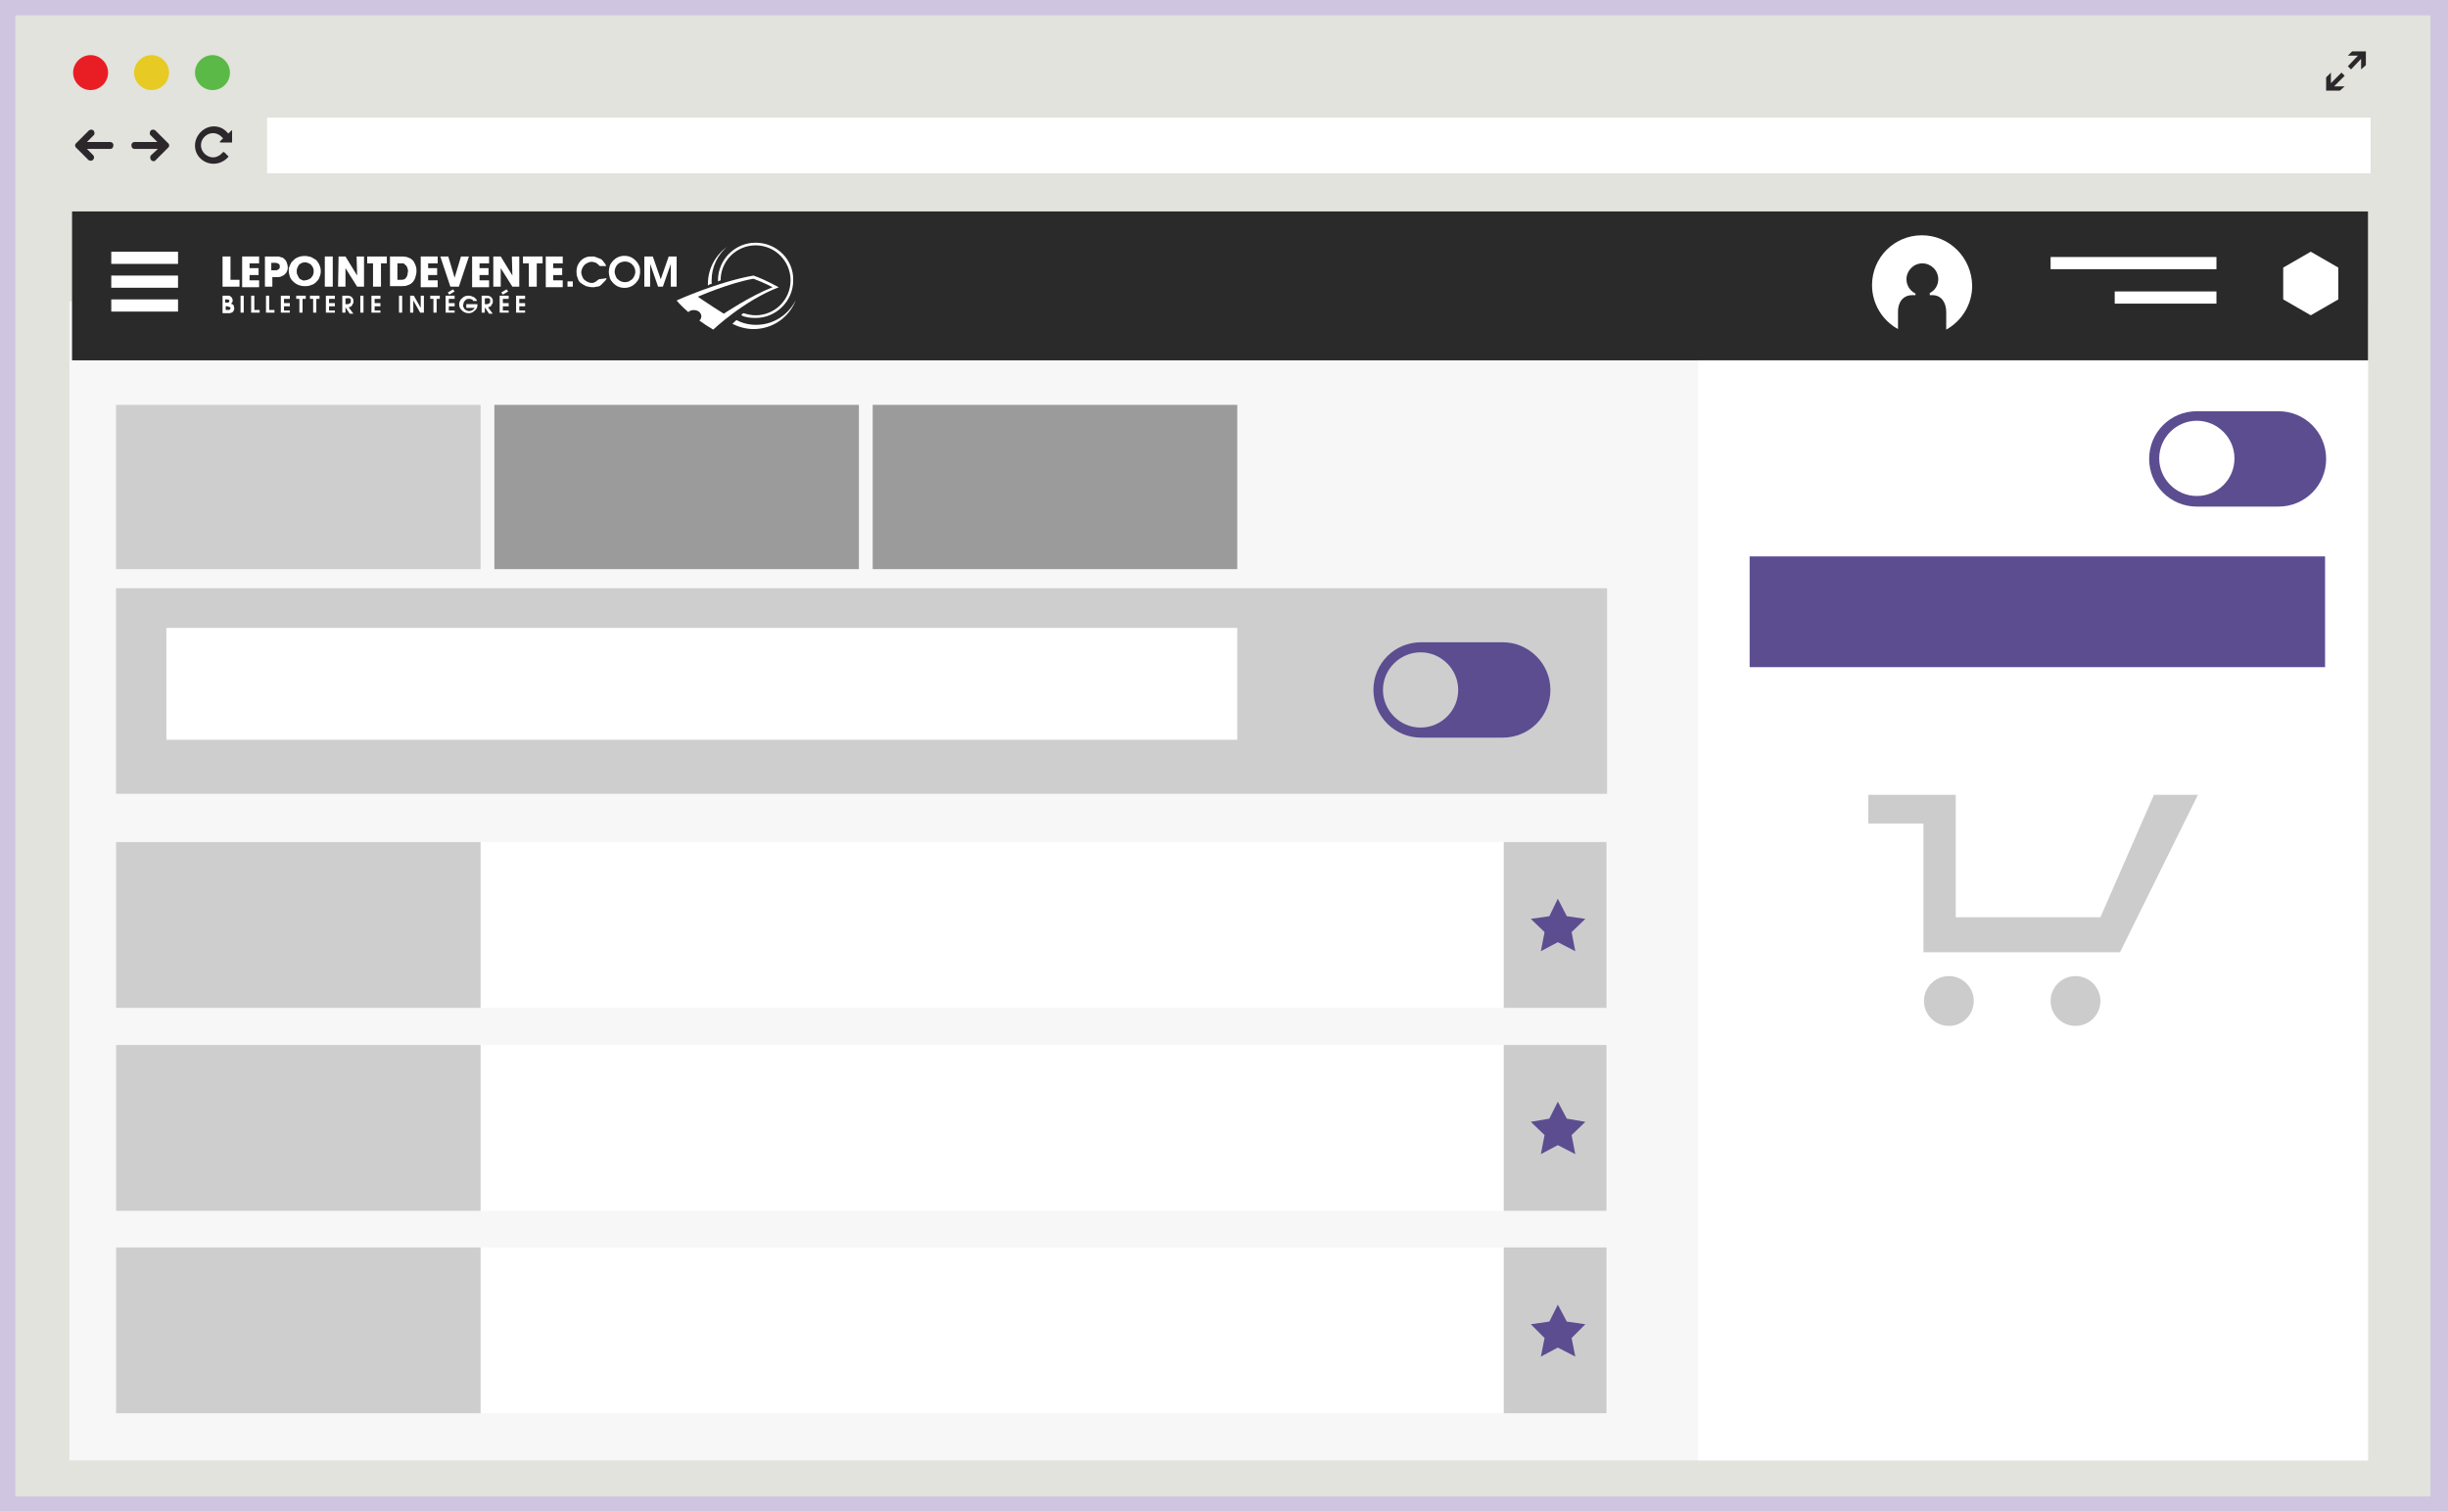 <?xml version="1.0" encoding="utf-8"?>
<!-- Generator: Adobe Illustrator 23.0.6, SVG Export Plug-In . SVG Version: 6.00 Build 0)  -->
<svg version="1.1" id="Layer_1" xmlns="http://www.w3.org/2000/svg" xmlns:xlink="http://www.w3.org/1999/xlink" x="0px" y="0px"
	 viewBox="0 0 462 285.3" style="enable-background:new 0 0 462 285.3;" xml:space="preserve">
<style type="text/css">
	.st0{fill:#D0C5E1;}
	.st1{fill:#E1E3DC;}
	.st2{fill:#FFFFFF;}
	.st3{fill:#E91E25;}
	.st4{fill:#E7CB24;}
	.st5{fill:#5BBA47;}
	.st6{fill:#2C272B;}
	.st7{fill:#F7F7F7;}
	.st8{fill:#2A2A2A;}
	.st9{fill:#CECECE;}
	.st10{fill:#9B9B9B;}
	.st11{display:none;fill:#FFFFFF;}
	.st12{fill:#5C4D91;}
	.st13{fill:#CCCCCC;}
</style>
<title>your-website</title>
<rect class="st0" width="462" height="285.3"/>
<rect x="2.9" y="2.9" class="st1" width="455.8" height="279.5"/>
<rect x="50.4" y="22.2" class="st2" width="397" height="10.5"/>
<path class="st3" d="M13.8,13.7c0-1.8,1.5-3.3,3.3-3.3s3.3,1.5,3.3,3.3S18.9,17,17.1,17l0,0C15.3,17,13.8,15.5,13.8,13.7z"/>
<path class="st4" d="M25.3,13.7c0-1.8,1.5-3.3,3.3-3.3s3.3,1.5,3.3,3.3S30.4,17,28.6,17l0,0C26.8,17,25.3,15.5,25.3,13.7z"/>
<path class="st5" d="M36.8,13.7c0-1.8,1.5-3.3,3.3-3.3s3.3,1.5,3.3,3.3S42,17,40.1,17l0,0C38.3,17,36.8,15.5,36.8,13.7z"/>
<path class="st6" d="M29.8,28.1h-4.4c-0.4,0-0.6-0.3-0.6-0.7c0-0.4,0.3-0.6,0.6-0.6h4.3c0,0-0.2-0.2-1.2-1.2
	c-0.3-0.2-0.3-0.6-0.1-0.9s0.6-0.3,0.9-0.1l0.1,0.1l2.3,2.3c0.3,0.2,0.3,0.7,0,0.9l0,0l-2.3,2.3c-0.2,0.3-0.6,0.3-0.9,0l0,0
	c-0.2-0.3-0.2-0.7,0-0.9L29.8,28.1L29.8,28.1z"/>
<path class="st6" d="M16.4,28.1h4.4c0.4,0,0.6-0.3,0.6-0.7c0-0.4-0.3-0.6-0.6-0.6h-4.4l1.2-1.2c0.3-0.2,0.3-0.6,0.1-0.9
	s-0.6-0.3-0.9-0.1l-0.1,0.1L14.4,27c-0.3,0.2-0.3,0.7,0,0.9l0,0l2.3,2.3c0.3,0.2,0.7,0.2,0.9-0.1c0.2-0.2,0.2-0.6,0-0.8L16.4,28.1
	L16.4,28.1z"/>
<path class="st6" d="M43.1,29.6c-0.7,0.8-1.7,1.3-2.8,1.3c-1.9,0-3.5-1.5-3.5-3.4c0-1,0.4-1.9,1.1-2.6l0,0c1.4-1.4,3.6-1.4,4.9,0
	l0,0c0.1,0.1,0.2,0.2,0.3,0.3l0.6-0.6h0.1c0,0,0,0,0,0.1v2.1c0,0,0,0.1-0.1,0.1l0,0h-2.1c0,0-0.1,0-0.1-0.1v-0.1l0.6-0.6
	c-0.1-0.1-0.2-0.2-0.3-0.3l0,0c-0.9-0.9-2.3-0.9-3.2,0l0,0l0,0c-0.9,0.9-0.9,2.3,0,3.2c0.4,0.4,1,0.7,1.6,0.7c0.7,0,1.4-0.4,1.9-1
	h0.1h0.1l0.7,0.7C43.1,29.4,43.1,29.5,43.1,29.6C43.1,29.5,43.1,29.6,43.1,29.6z"/>
<polygon class="st6" points="443.7,13.1 445.6,11.1 445.6,13.1 446.5,12.3 446.5,9.7 443.9,9.7 443.1,10.5 445,10.5 443.1,12.5 "/>
<polygon class="st6" points="441.9,13.7 439.9,15.7 439.9,13.7 439,14.6 439,17.1 441.6,17.1 442.5,16.3 440.5,16.3 442.5,14.3 "/>
<rect x="13.1" y="56.9" class="st7" width="433.8" height="218.7"/>
<rect x="13.6" y="39.9" class="st8" width="433.3" height="28.1"/>
<rect x="21.9" y="76.4" class="st9" width="68.8" height="31"/>
<rect x="21.9" y="111" class="st9" width="281.4" height="38.8"/>
<rect x="21.9" y="158.9" class="st2" width="281.4" height="31.3"/>
<rect x="320.5" y="68" class="st2" width="126.4" height="207.6"/>
<rect x="93.3" y="76.4" class="st10" width="68.8" height="31"/>
<rect x="21.9" y="158.9" class="st9" width="68.8" height="31.3"/>
<rect x="164.7" y="76.4" class="st10" width="68.8" height="31"/>
<g>
	<g>
		<path class="st11" d="M132,60.3c0.3-0.5,0.2-1.2-0.3-1.5c-0.6-0.5-1.4-0.4-2,0.1c-0.7-0.6-1.4-1.2-2-1.9l0,0c0,0,0.1,0.6,2.1,2.5
			c0,0,0.7-1,1.7-0.4C131.9,59.3,132.1,59.8,132,60.3"/>
		<path class="st11" d="M142.6,61.1c-1.3,0-2.6-0.3-3.8-0.9c0.3-0.3,0.7-0.6,1.2-1c0.8,0.3,1.7,0.5,2.5,0.5c3.8,0,6.9-3.1,7-6.9
			c0-3.8-3.1-6.9-6.9-7c-3.8,0-6.9,3.1-7,6.9l0,0c0,0.1,0,0.2,0,0.4c-0.5,0.2-1,0.4-1.5,0.5c0-0.3-0.1-0.7-0.1-1
			c0-2.5,1.1-4.9,3-6.5c-2.3,1.6-3.7,4.3-3.7,7.2c0,0.2,0,0.4,0,0.6c-1.5,0.6-2.9,1.2-4.2,1.9c1.1-0.5,6.8-2.9,13-4
			c1.7,0.6,3.3,1.4,4.8,2.3c-6.4,2.5-12.5,8-12.5,8c-1-0.6-1.8-1.2-2.6-1.7l-0.1,0.6c0.8,0.6,1.6,1.4,2.7,2c0.9-0.9,1.8-1.8,2.8-2.6
			c1.4,1,3.1,1.5,4.9,1.5c3.6,0,6.8-2.2,8.1-5.5C148.7,59.3,145.8,61.2,142.6,61.1"/>
		<path class="st11" d="M142.1,52.4c-4.7,0.8-10.6,3.4-10.6,3.4s2.9,1.9,5,3.2c0,0,5-3.3,9.3-5C144.6,53.4,143.4,52.8,142.1,52.4"/>
		<path class="st2" d="M42,48.4h1.5v4.4h1.7v1.3H42V48.4z"/>
		<path class="st2" d="M45.7,48.4h3.2v1.3h-1.8v0.9h1.7v1.3h-1.7v1h1.8v1.3h-3.2V48.4z"/>
		<path class="st2" d="M49.8,48.4h1.9c0.2,0,0.5,0,0.7,0c0.2,0,0.3,0,0.5,0.1c0.1,0,0.2,0.1,0.4,0.1c0.1,0.1,0.2,0.1,0.3,0.2
			c0.2,0.2,0.4,0.4,0.5,0.7c0.1,0.3,0.2,0.6,0.2,0.8c0,0.1,0,0.3,0,0.4c0,0.1-0.1,0.3-0.1,0.4c-0.1,0.1-0.1,0.3-0.2,0.4
			c-0.1,0.1-0.2,0.2-0.3,0.3c-0.1,0.1-0.2,0.2-0.3,0.2c-0.1,0.1-0.2,0.1-0.4,0.2c-0.1,0-0.3,0.1-0.4,0.1c-0.2,0-0.4,0-0.6,0h-0.6
			v1.8h-1.4V48.4z M51.2,51h0.6c0.1,0,0.2,0,0.3,0c0.1,0,0.2,0,0.3-0.1c0.1,0,0.2-0.1,0.3-0.2c0.1-0.1,0.1-0.3,0.1-0.4
			c0-0.1,0-0.3-0.1-0.4c-0.1-0.1-0.2-0.2-0.3-0.2c-0.1,0-0.2-0.1-0.3-0.1c-0.1,0-0.2,0-0.3,0h-0.6V51z"/>
		<path class="st2" d="M54.7,50.1c0.1-0.2,0.2-0.4,0.3-0.6c0.2-0.2,0.4-0.4,0.6-0.6c0.5-0.4,1.2-0.6,1.9-0.6c0.4,0,0.8,0.1,1.2,0.2
			c0.4,0.2,0.7,0.4,1,0.6c0.8,0.9,1.1,2.1,0.6,3.2c-0.1,0.4-0.4,0.7-0.6,0.9c-0.3,0.3-0.6,0.5-1,0.6c-0.4,0.2-0.8,0.2-1.2,0.2
			c-0.8,0-1.6-0.3-2.2-0.9c-0.3-0.3-0.5-0.6-0.6-0.9s-0.2-0.7-0.2-1.1c0-0.2,0-0.4,0-0.6C54.6,50.5,54.6,50.3,54.7,50.1z M56,51.2
			c0,0.2,0,0.4,0.1,0.6c0.1,0.2,0.2,0.4,0.3,0.6c0.1,0.2,0.3,0.3,0.5,0.4c0.2,0.1,0.4,0.2,0.7,0.1c0.2,0,0.5-0.1,0.7-0.2
			c0.2-0.1,0.4-0.2,0.5-0.4c0.3-0.3,0.4-0.7,0.4-1.1c0-0.4-0.1-0.8-0.4-1.1c-0.1-0.2-0.3-0.3-0.5-0.4c-0.2-0.1-0.5-0.2-0.7-0.2
			c-0.5,0-0.9,0.2-1.2,0.5c-0.1,0.2-0.2,0.3-0.3,0.6C56,50.8,56,51,56,51.2z"/>
		<path class="st2" d="M61.3,48.4h1.5v5.7h-1.5V48.4z"/>
		<path class="st2" d="M63.9,48.4h1.3l2.2,3.6l0,0l-0.1-3.6h1.4v5.7h-1.3l-2.2-3.5h0l0,3.5h-1.4L63.9,48.4z"/>
		<path class="st2" d="M70.4,49.7h-1.1v-1.3H73v1.3h-1.1v4.4h-1.5V49.7z"/>
		<path class="st2" d="M73.6,48.4h1.9c0.2,0,0.4,0,0.6,0c0.2,0,0.5,0.1,0.7,0.1c0.2,0.1,0.5,0.2,0.7,0.3c0.3,0.2,0.5,0.4,0.6,0.6
			c0.2,0.3,0.3,0.6,0.4,0.9c0.1,0.3,0.1,0.6,0.1,0.9c0,0.4-0.1,0.7-0.2,1.1c-0.2,0.7-0.7,1.3-1.4,1.5c-0.4,0.2-0.9,0.2-1.4,0.2h-2
			L73.6,48.4L73.6,48.4z M75,52.8h0.6c0.2,0,0.5,0,0.7-0.1c0.2-0.1,0.3-0.2,0.4-0.4s0.2-0.3,0.2-0.5s0.1-0.4,0.1-0.6
			c0-0.2,0-0.4-0.1-0.5c0-0.2-0.1-0.4-0.2-0.5c0-0.1-0.1-0.1-0.2-0.2s-0.1-0.1-0.2-0.2c-0.1-0.1-0.2-0.1-0.3-0.1c-0.1,0-0.3,0-0.4,0
			H75L75,52.8z"/>
		<path class="st2" d="M79.4,48.4h3.2v1.3h-1.8v0.9h1.7v1.3h-1.7v1h1.8v1.3h-3.2V48.4z"/>
		<path class="st2" d="M84.6,48.4l1.2,4h0l1.2-4h1.5l-1.9,5.7H85l-1.9-5.7H84.6z"/>
		<path class="st2" d="M89.1,48.4h3.2v1.3h-1.8v0.9h1.7v1.3h-1.7v1h1.8v1.3h-3.2V48.4z"/>
		<path class="st2" d="M93.2,48.4h1.3l2.2,3.6l0,0l-0.1-3.6H98v5.7h-1.3l-2.2-3.5h0l0,3.5h-1.4V48.4z"/>
		<path class="st2" d="M99.8,49.7h-1.1v-1.3h3.7v1.3h-1.1v4.4h-1.5V49.7z"/>
		<path class="st2" d="M103,48.4h3.2v1.3h-1.8v0.9h1.7v1.3h-1.7v1h1.8v1.3H103V48.4z"/>
		<path class="st2" d="M107.1,53.1h1v1h-1V53.1z"/>
		<path class="st2" d="M114.5,52.5c-0.1,0.3-0.3,0.5-0.5,0.7c-0.2,0.2-0.4,0.4-0.6,0.6c-0.2,0.2-0.5,0.3-0.8,0.3
			c-0.3,0.1-0.5,0.1-0.8,0.1c-0.4,0-0.8-0.1-1.2-0.2c-0.4-0.2-0.7-0.4-1-0.6s-0.5-0.6-0.6-1c-0.2-0.4-0.2-0.8-0.2-1.2
			s0.1-0.8,0.2-1.1c0.2-0.4,0.4-0.7,0.6-0.9c0.3-0.3,0.6-0.5,0.9-0.6c0.4-0.2,0.8-0.2,1.2-0.2c0.3,0,0.5,0,0.7,0.1
			c0.3,0.1,0.5,0.2,0.8,0.3s0.5,0.3,0.7,0.6c0.2,0.2,0.4,0.5,0.5,0.8h-1.2c-0.2-0.2-0.4-0.4-0.7-0.6c-0.3-0.1-0.6-0.2-0.9-0.2
			c-0.2,0-0.5,0.1-0.7,0.2c-0.2,0.1-0.4,0.2-0.6,0.4s-0.3,0.4-0.4,0.6c-0.1,0.3-0.2,0.5-0.2,0.8c0,0.3,0.1,0.5,0.2,0.8
			c0.1,0.2,0.2,0.5,0.4,0.6c0.2,0.2,0.4,0.3,0.6,0.4c0.2,0.1,0.5,0.2,0.7,0.2c0.2,0,0.4,0,0.5-0.1c0.1,0,0.3-0.1,0.4-0.2
			c0.1-0.1,0.2-0.2,0.3-0.2c0.1-0.1,0.2-0.2,0.2-0.2L114.5,52.5z"/>
		<path class="st2" d="M114.9,51.3c0-0.4,0.1-0.8,0.2-1.2c0.3-0.7,0.9-1.3,1.6-1.6c0.7-0.3,1.6-0.3,2.3,0c0.7,0.3,1.3,0.9,1.6,1.6
			c0.2,0.4,0.2,0.8,0.2,1.2c0,0.4-0.1,0.8-0.2,1.2c-0.3,0.7-0.9,1.3-1.6,1.6c-0.7,0.3-1.6,0.3-2.3,0c-0.7-0.3-1.3-0.9-1.6-1.6
			C115,52.1,114.9,51.7,114.9,51.3z M116,51.3c0,0.3,0.1,0.5,0.2,0.8c0.1,0.2,0.2,0.5,0.4,0.6c0.2,0.2,0.4,0.3,0.6,0.4
			c0.5,0.2,1,0.2,1.5,0c0.2-0.1,0.4-0.3,0.6-0.4c0.2-0.2,0.3-0.4,0.4-0.6s0.2-0.5,0.2-0.8c0-0.8-0.5-1.5-1.2-1.8
			c-0.5-0.2-1-0.2-1.5,0C116.5,49.7,116,50.5,116,51.3L116,51.3z"/>
		<path class="st2" d="M121.7,48.4h1.5l1.5,4.3h0l1.5-4.3h1.5v5.7h-1.1v-4.3h0l-1.5,4.3h-0.9l-1.5-4.3h0v4.3h-1.1V48.4z"/>
		<path class="st2" d="M42,55.8h0.6h0.3c0.1,0,0.2,0,0.3,0c0.1,0,0.2,0,0.2,0.1c0.1,0,0.2,0.1,0.2,0.1c0.1,0.1,0.2,0.2,0.2,0.3
			c0.1,0.1,0.1,0.2,0.1,0.3c0,0.1,0,0.2,0,0.3c0,0.1-0.1,0.1-0.1,0.2c0,0-0.1,0.1-0.1,0.1l-0.1,0.1c0.1,0,0.1,0.1,0.2,0.1
			c0.1,0,0.1,0.1,0.2,0.1c0.1,0.1,0.1,0.1,0.1,0.2c0,0.1,0.1,0.2,0.1,0.4c0,0.1,0,0.2,0,0.3c0,0.1-0.1,0.1-0.1,0.2
			c0,0.1-0.1,0.1-0.1,0.2c0,0-0.1,0.1-0.1,0.1c-0.1,0-0.1,0.1-0.2,0.1s-0.2,0-0.2,0.1c-0.1,0-0.1,0-0.2,0h-0.2H42V55.8z M42.6,57.1
			h0.2h0.1c0.1,0,0.1,0,0.2,0s0.1-0.1,0.1-0.1c0-0.1,0.1-0.1,0.1-0.2c0-0.1,0-0.2-0.1-0.2c-0.1-0.1-0.2-0.1-0.4-0.1h-0.3V57.1z
			 M42.6,58.5h0.3H43c0.1,0,0.1,0,0.2,0c0.1,0,0.1-0.1,0.2-0.1c0.1-0.1,0.1-0.2,0.1-0.2c0,0,0-0.1,0-0.1c0-0.1,0-0.1-0.1-0.1
			c-0.1-0.1-0.1-0.1-0.2-0.1c-0.1,0-0.2-0.1-0.3-0.1h-0.3V58.5z"/>
		<path class="st2" d="M45.4,55.8H46V59h-0.6V55.8z"/>
		<path class="st2" d="M47.4,55.8H48v2.7h1V59h-1.6V55.8z"/>
		<path class="st2" d="M50.2,55.8h0.6v2.7h1V59h-1.6V55.8z"/>
		<path class="st2" d="M53,55.8h1.7v0.6h-1.1v0.8h1.1v0.6h-1.1v0.8h1.1V59H53L53,55.8z"/>
		<path class="st2" d="M56.5,56.4h-0.6v-0.6h1.8v0.6h-0.6V59h-0.6L56.5,56.4z"/>
		<path class="st2" d="M59.1,56.4h-0.6v-0.6h1.8v0.6h-0.6V59h-0.6L59.1,56.4z"/>
		<path class="st2" d="M61.5,55.8h1.7v0.6h-1.1v0.8h1.1v0.6h-1.1v0.8h1.1V59h-1.7V55.8z"/>
		<path class="st2" d="M64.6,55.8h1c0.2,0,0.3,0,0.5,0.1c0.1,0,0.2,0.1,0.3,0.2c0.1,0,0.1,0.1,0.1,0.1c0.1,0.1,0.2,0.3,0.2,0.4
			c0,0.1,0,0.2,0,0.3c0,0.1,0,0.1,0,0.2s0,0.1-0.1,0.2c0,0.1-0.1,0.1-0.1,0.2c0,0.1-0.1,0.1-0.1,0.2c-0.1,0.1-0.2,0.2-0.3,0.2
			c-0.1,0-0.2,0.1-0.3,0.1l0.9,1.2H66l-0.8-1.2l0,0V59h-0.6V55.8z M65.2,57.4h0.4c0.1,0,0.2,0,0.3-0.1c0.1,0,0.1-0.1,0.2-0.1
			c0,0,0.1-0.1,0.1-0.2c0,0,0-0.1,0-0.2s0-0.1,0-0.2c0-0.1,0-0.1-0.1-0.2c0-0.1-0.1-0.1-0.2-0.1c-0.1,0-0.2-0.1-0.3,0h-0.4
			L65.2,57.4C65.2,57.4,65.2,57.4,65.2,57.4z"/>
		<path class="st2" d="M68,55.8h0.6V59H68V55.8z"/>
		<path class="st2" d="M70.1,55.8h1.7v0.6h-1.1v0.8h1.1v0.6h-1.1v0.8h1.1V59h-1.7V55.8z"/>
		<path class="st2" d="M75.3,55.8h0.6V59h-0.6V55.8z"/>
		<path class="st2" d="M77.4,55.8h0.7l1.3,2.3l0,0v-2.3H80V59h-0.7L78,56.7l0,0V59h-0.6V55.8z"/>
		<path class="st2" d="M81.8,56.4h-0.6v-0.6H83v0.6h-0.6V59h-0.6L81.8,56.4z"/>
		<path class="st2" d="M84.1,55.8h1.7v0.6h-1.1v0.8h1.1v0.6h-1.1v0.8h1.1V59h-1.7V55.8z M84.5,55.2l1-0.6l0.3,0.4l-1,0.6L84.5,55.2z
			"/>
		<path class="st2" d="M88,57.4h2.1v0.1c0,0.2,0,0.4-0.1,0.6c-0.1,0.2-0.2,0.4-0.4,0.5c-0.2,0.2-0.3,0.3-0.6,0.4
			c-0.2,0.1-0.4,0.1-0.6,0.1c-0.5,0-0.9-0.2-1.2-0.5c-0.2-0.2-0.3-0.3-0.4-0.5c-0.2-0.4-0.2-0.9,0-1.3c0.1-0.2,0.2-0.4,0.4-0.5
			c0.2-0.2,0.3-0.3,0.6-0.4c0.2-0.1,0.4-0.1,0.6-0.1c0.2,0,0.4,0,0.6,0.1c0.2,0.1,0.3,0.1,0.5,0.2c0.1,0.1,0.2,0.2,0.3,0.3
			c0.1,0.1,0.2,0.2,0.2,0.4h-0.7c0-0.1-0.1-0.1-0.1-0.2c-0.1-0.1-0.1-0.1-0.2-0.1c-0.1,0-0.2-0.1-0.2-0.1c-0.1,0-0.2,0-0.3,0
			c-0.2,0-0.3,0-0.5,0.1c-0.1,0.1-0.2,0.2-0.3,0.3c-0.1,0.1-0.2,0.2-0.2,0.4c0,0.1-0.1,0.3-0.1,0.4c0,0.1,0,0.3,0.1,0.4
			c0.1,0.3,0.3,0.5,0.6,0.6c0.2,0.1,0.3,0.1,0.5,0.1c0.2,0,0.4-0.1,0.6-0.2c0.2-0.1,0.3-0.3,0.4-0.4H88L88,57.4z"/>
		<path class="st2" d="M90.9,55.8h1c0.2,0,0.3,0,0.5,0.1c0.1,0,0.2,0.1,0.3,0.2c0.1,0,0.1,0.1,0.1,0.1c0.1,0.1,0.2,0.3,0.2,0.4
			c0,0.1,0,0.2,0,0.3c0,0.1,0,0.1,0,0.2c0,0.1,0,0.1-0.1,0.2c0,0.1-0.1,0.1-0.1,0.2s-0.1,0.1-0.1,0.2c-0.1,0.1-0.2,0.2-0.3,0.2
			c-0.1,0-0.2,0.1-0.3,0.1l0.9,1.2h-0.7l-0.8-1.2l0,0V59h-0.6L90.9,55.8z M91.5,57.4h0.4c0.1,0,0.2,0,0.3-0.1c0.1,0,0.1-0.1,0.2-0.1
			c0,0,0.1-0.1,0.1-0.2c0,0,0-0.1,0-0.2s0-0.1,0-0.2c0-0.1,0-0.1-0.1-0.2c0-0.1-0.1-0.1-0.2-0.1c-0.1,0-0.2-0.1-0.3,0h-0.4V57.4z"/>
		<path class="st2" d="M94.3,55.8H96v0.6h-1.1v0.8H96v0.6h-1.1v0.8H96V59h-1.7V55.8z M94.6,55.2l1-0.6l0.3,0.4l-1,0.6L94.6,55.2z"/>
		<path class="st2" d="M97.4,55.8h1.7v0.6H98v0.8h1.1v0.6H98v0.8h1.1V59h-1.7V55.8z"/>
	</g>
	<g>
		<path class="st2" d="M142.6,45.8c-3.9,0-7.1,3.2-7.1,7.1c0,0.1,0,0.1,0,0.2c0.2-0.1,0.3-0.1,0.5-0.2c0,0,0,0,0,0
			c0-3.7,3-6.6,6.6-6.6c3.7,0,6.6,3,6.6,6.6c0,3.7-3,6.6-6.6,6.6c-0.8,0-1.6-0.2-2.3-0.4c-0.2,0.1-0.3,0.2-0.4,0.4
			c0.8,0.4,1.7,0.5,2.7,0.5c3.9,0,7.1-3.2,7.1-7.1C149.8,49,146.6,45.8,142.6,45.8"/>
		<path class="st2" d="M142.7,61.3c-1.3,0-2.6-0.3-3.7-0.9c-0.4,0.3-0.6,0.6-0.8,0.7c1.2,0.6,2.6,1,4,1c3.7,0,6.8-2.3,8-5.5
			C148.8,59.4,146,61.3,142.7,61.3"/>
		<path class="st2" d="M134.3,53.6c0-0.2,0-0.5,0-0.7c0-2.6,1.2-4.9,3-6.4c-2.2,1.6-3.7,4.1-3.7,7.1c0,0.1,0,0.2,0,0.3
			C133.8,53.7,134,53.6,134.3,53.6"/>
		<path class="st2" d="M142.2,52c-6.8,1.2-14.5,4.7-14.5,4.7s0.7,0.9,2.2,2.2c0.5-0.5,1.4-0.5,2-0.1c0.6,0.5,0.6,1.2,0.1,1.7
			c0.8,0.6,1.6,1.1,2.6,1.7c0,0,5.8-5.5,12.4-8C147,54.3,145,53,142.2,52z M131.7,56c0,0,5.9-2.6,10.5-3.4c1.9,0.7,3.6,1.6,3.6,1.6
			c-4.3,1.7-9.2,5-9.2,5C134.5,57.9,131.7,56,131.7,56z"/>
	</g>
</g>
<rect x="21" y="47.5" class="st2" width="12.6" height="2.3"/>
<rect x="387" y="48.5" class="st2" width="31.3" height="2.3"/>
<rect x="399.1" y="55" class="st2" width="19.2" height="2.3"/>
<rect x="21" y="52" class="st2" width="12.6" height="2.3"/>
<rect x="21" y="56.5" class="st2" width="12.6" height="2.3"/>
<path class="st2" d="M362.7,44.4c-5.2,0-9.4,4.2-9.4,9.4c0,3.6,2,6.7,4.9,8.3v-3.3c0-1.7,0.9-3.1,2.7-3.1l0.6,0v-0.3
	c-1-0.5-1.7-1.5-1.7-2.7c0-1.6,1.3-3,3-3c1.6,0,3,1.3,3,3c0,1.1-0.6,2.1-1.6,2.6v0.4l0.5,0c1.7,0,2.6,1.4,2.6,3.2v3.3
	c2.9-1.6,4.9-4.7,4.9-8.3C372.1,48.6,367.9,44.4,362.7,44.4z"/>
<polygon class="st2" points="441.3,50.5 436.1,47.5 430.9,50.5 430.9,56.5 436.1,59.5 441.3,56.5 "/>
<rect x="31.4" y="118.5" class="st2" width="202.1" height="21.1"/>
<path class="st12" d="M283.6,121.2h-15.4c-5,0-9,4-9,9s4,9,9,9h15.4c5,0,9-4,9-9S288.5,121.2,283.6,121.2z M268.1,137.3
	c-3.9,0-7.1-3.2-7.1-7.1c0-3.9,3.2-7.1,7.1-7.1c3.9,0,7.1,3.2,7.1,7.1C275.2,134.1,272,137.3,268.1,137.3z"/>
<path class="st12" d="M430,77.6h-15.4c-5,0-9,4-9,9s4,9,9,9H430c5,0,9-4,9-9S435,77.6,430,77.6z M414.6,93.6c-3.9,0-7.1-3.2-7.1-7.1
	c0-3.9,3.2-7.1,7.1-7.1c3.9,0,7.1,3.2,7.1,7.1C421.7,90.5,418.5,93.6,414.6,93.6z"/>
<rect x="330.2" y="105" class="st12" width="108.6" height="20.9"/>
<rect x="283.8" y="158.9" class="st13" width="19.4" height="31.3"/>
<polygon class="st12" points="294,169.6 295.7,172.9 299.2,173.4 296.6,175.9 297.3,179.5 294,177.8 290.8,179.5 291.5,175.9 
	288.9,173.4 292.4,172.9 "/>
<rect x="21.9" y="197.2" class="st2" width="281.4" height="31.3"/>
<rect x="21.9" y="197.2" class="st9" width="68.8" height="31.3"/>
<rect x="283.8" y="197.2" class="st13" width="19.4" height="31.3"/>
<polygon class="st12" points="294,207.9 295.7,211.1 299.2,211.7 296.6,214.2 297.3,217.8 294,216.1 290.8,217.8 291.5,214.2 
	288.9,211.7 292.4,211.1 "/>
<rect x="21.9" y="235.4" class="st2" width="281.4" height="31.3"/>
<rect x="21.9" y="235.4" class="st9" width="68.8" height="31.3"/>
<rect x="283.8" y="235.4" class="st13" width="19.4" height="31.3"/>
<polygon class="st12" points="294,246.2 295.7,249.4 299.2,249.9 296.6,252.5 297.3,256 294,254.3 290.8,256 291.5,252.5 
	288.9,249.9 292.4,249.4 "/>
<circle class="st13" cx="367.8" cy="188.9" r="4.7"/>
<circle class="st13" cx="391.7" cy="188.9" r="4.7"/>
<polygon class="st13" points="406.5,150 396.4,173.1 369.1,173.1 369.1,150 363,150 352.6,150 352.6,155.4 363,155.4 363,179.7 
	400.1,179.7 414.8,150 "/>
</svg>
